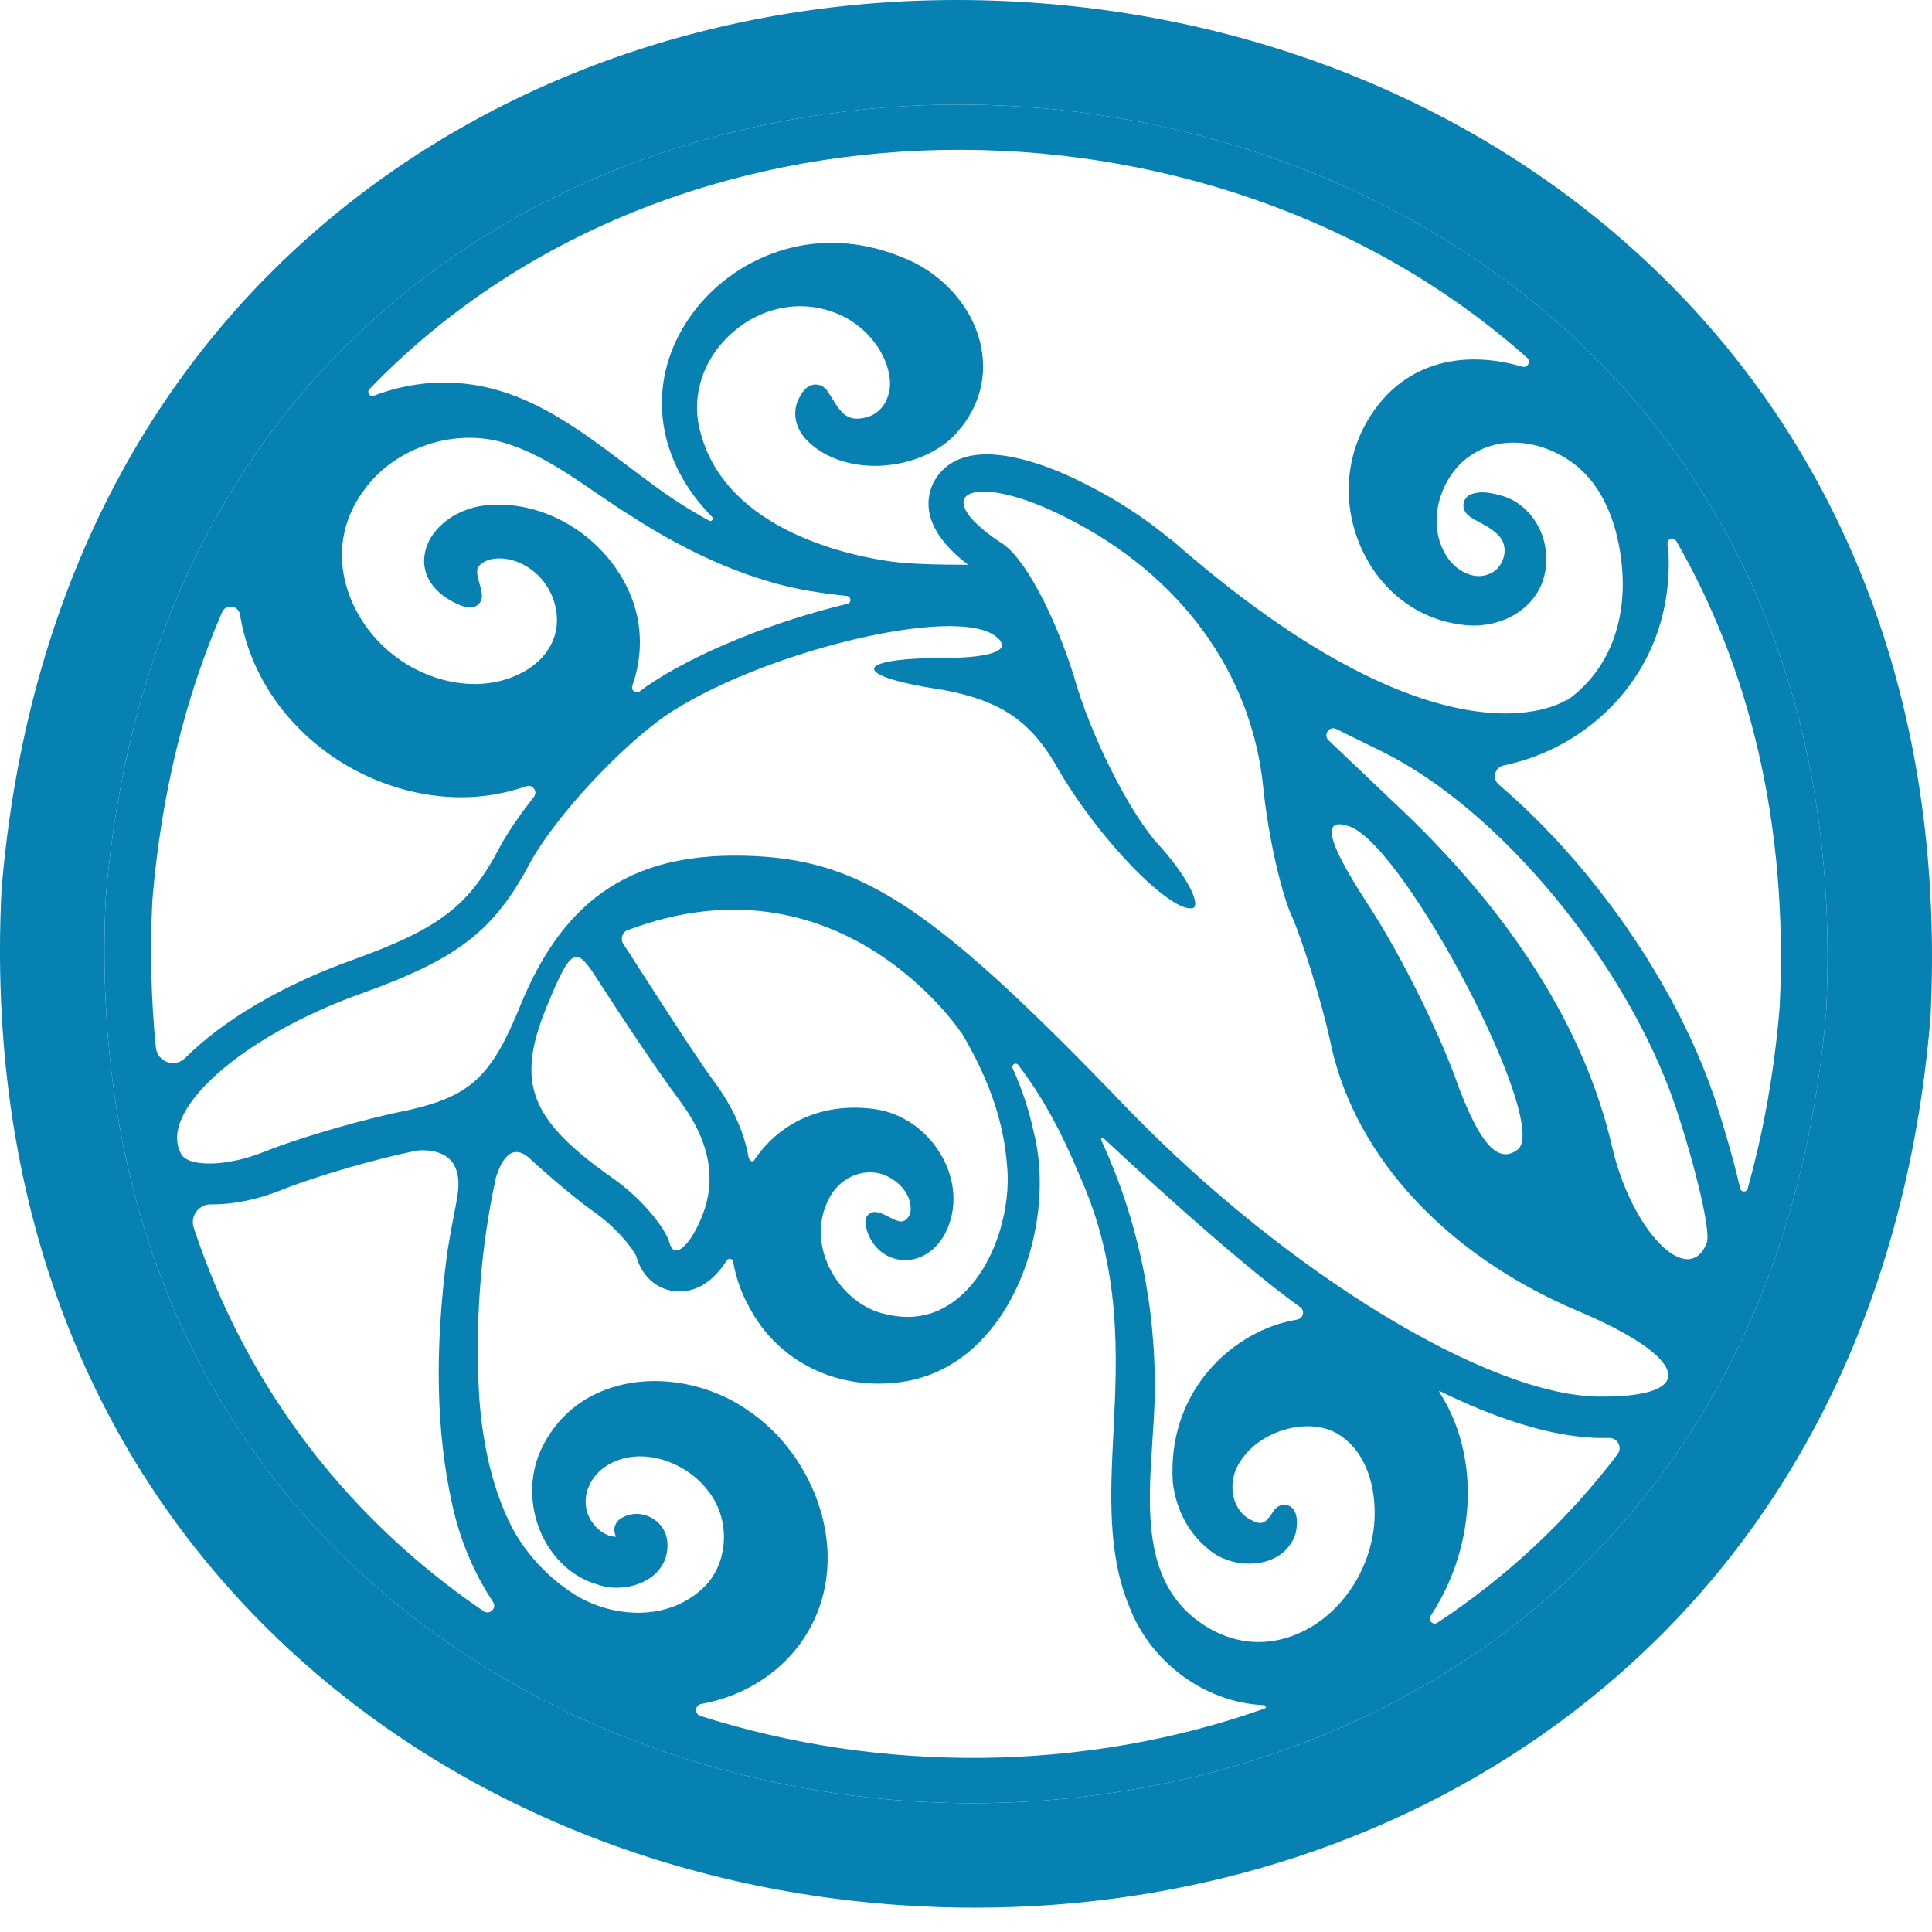 <svg width="60" height="60" viewBox="0 0 60 60" fill="none" xmlns="http://www.w3.org/2000/svg">
<path d="M31.726 3.31C19.08 2.48 4.791 9.813 3.284 27.873C2.419 45.973 15.628 55.108 28.274 55.937C40.919 56.767 55.209 49.434 56.717 31.374C57.581 13.274 44.372 4.139 31.726 3.31ZM11.305 15.222C12.267 13.877 14.176 13.258 15.749 13.781C16.734 14.087 17.649 14.713 18.533 15.319C18.896 15.567 19.272 15.824 19.645 16.053C21.197 17.048 22.659 17.726 24.116 18.126C24.741 18.3 25.494 18.425 26.299 18.507C26.438 18.522 26.451 18.72 26.316 18.752C24.052 19.294 21.613 20.263 20.077 21.316L20.069 21.323L20.061 21.329C19.996 21.375 19.933 21.421 19.867 21.47C19.75 21.558 19.588 21.442 19.637 21.302C19.817 20.784 19.898 20.245 19.866 19.717C19.811 18.667 19.278 17.616 18.409 16.835C17.518 16.037 16.374 15.617 15.273 15.678C14.241 15.717 13.347 16.364 13.193 17.186C13.071 17.846 13.466 18.441 14.257 18.781C14.376 18.83 14.659 18.946 14.849 18.775C14.928 18.706 15.007 18.573 14.944 18.331C14.931 18.268 14.912 18.202 14.893 18.131C14.841 17.949 14.776 17.724 14.851 17.602C15.162 17.226 15.854 17.292 16.325 17.574C16.78 17.834 17.114 18.284 17.242 18.807C17.358 19.283 17.287 19.754 17.044 20.137L17.039 20.145C16.629 20.837 15.627 21.287 14.6 21.241C13.066 21.168 11.648 20.209 10.983 18.801C10.403 17.571 10.521 16.267 11.307 15.22L11.305 15.222ZM4.84 32.526C4.694 31.076 4.654 29.556 4.731 27.968C5.009 24.611 5.766 21.63 6.897 19.012C7.011 18.749 7.399 18.791 7.449 19.075C7.457 19.12 7.465 19.165 7.475 19.211C7.909 21.636 9.821 23.698 12.349 24.463C13.008 24.662 13.668 24.76 14.313 24.76C15.015 24.76 15.699 24.644 16.341 24.418C16.543 24.347 16.711 24.581 16.58 24.749C16.18 25.257 15.833 25.757 15.573 26.212L15.56 26.233L15.549 26.256C14.581 28.124 13.681 28.823 10.958 29.809C8.764 30.592 6.913 31.695 5.751 32.857C5.432 33.178 4.885 32.98 4.84 32.53V32.526ZM15.02 50.038C10.975 47.283 7.728 43.297 6.017 38.131C5.898 37.769 6.169 37.398 6.548 37.403C6.569 37.403 6.589 37.403 6.61 37.403C7.265 37.403 8.01 37.248 8.711 36.969L8.777 36.941C9.876 36.509 11.677 35.988 12.953 35.73C13.51 35.686 14.486 35.809 14.178 37.285H14.182C14.068 37.861 13.968 38.413 13.882 38.947C13.882 38.95 13.882 38.953 13.882 38.958C13.492 41.94 13.545 44.48 14.044 46.722C14.286 47.835 14.725 48.863 15.312 49.75C15.438 49.941 15.21 50.165 15.022 50.038H15.02ZM6.603 36.223C6.603 36.223 6.608 36.223 6.611 36.223H6.61C6.61 36.223 6.605 36.223 6.603 36.223ZM39.262 53.065C33.68 55.038 27.406 55.087 21.752 53.291C21.56 53.229 21.579 52.953 21.778 52.918C23.171 52.669 24.407 51.863 25.104 50.654C26.506 48.229 25.27 45.158 23.235 43.807C22.07 42.983 20.526 42.686 19.203 43.033C18.108 43.32 17.281 44.004 16.805 45.013C16.427 45.821 16.435 46.812 16.826 47.661C17.184 48.437 17.818 49.002 18.572 49.213C19.114 49.408 19.821 49.299 20.261 48.952C20.61 48.676 20.773 48.282 20.719 47.838C20.677 47.514 20.469 47.238 20.161 47.101C19.856 46.965 19.519 46.993 19.259 47.172C19.235 47.188 19.212 47.207 19.193 47.23C19.065 47.373 19.044 47.538 19.131 47.724C18.977 47.725 18.841 47.667 18.741 47.608C18.46 47.44 18.242 47.119 18.201 46.809C18.201 46.806 18.201 46.802 18.201 46.797C18.126 46.352 18.359 45.855 18.778 45.563C19.819 44.842 21.313 45.379 22.002 46.315C22.004 46.317 22.005 46.32 22.007 46.321C22.717 47.233 22.62 48.621 21.794 49.355C20.639 50.404 18.902 50.212 17.782 49.479C17.006 48.976 16.34 48.253 15.906 47.448C15.351 46.376 15.007 45.027 14.886 43.444C14.746 41.092 14.923 38.763 15.401 36.57C15.586 35.978 15.922 35.449 16.503 36.025C16.588 36.11 17.674 37.085 18.396 37.6L18.405 37.606L18.415 37.613C19.12 38.095 19.671 38.789 19.762 39.021C19.943 39.68 20.468 40.106 21.102 40.106C21.668 40.106 22.16 39.781 22.573 39.141C22.627 39.058 22.753 39.086 22.769 39.183C22.856 39.694 23.035 40.196 23.303 40.659C24.087 42.107 25.604 42.97 27.28 42.97C27.503 42.97 27.727 42.955 27.953 42.925C29.196 42.765 30.272 42.06 31.068 40.888C32.152 39.289 32.568 36.985 32.102 35.153C31.957 34.463 31.731 33.804 31.45 33.177C31.402 33.067 31.547 32.978 31.621 33.072L31.626 33.078C32.347 34.024 32.949 35.108 33.52 36.491C33.52 36.494 33.524 36.498 33.524 36.501C34.832 39.397 34.698 42.095 34.579 44.475C34.482 46.418 34.39 48.253 35.076 49.908C35.739 51.626 37.413 52.868 39.233 52.955C39.299 52.958 39.358 53.032 39.263 53.066L39.262 53.065ZM26.908 38.16C27.051 38.686 27.448 39.054 27.948 39.123C28.473 39.196 28.992 38.915 29.309 38.387C29.711 37.675 29.712 36.812 29.312 36.022C28.873 35.155 28.039 34.55 27.135 34.44C25.633 34.243 24.311 34.787 23.49 35.933C23.462 35.97 23.437 36.007 23.411 36.046C23.369 36.11 23.266 36.039 23.246 35.936C23.119 35.213 22.793 34.41 22.152 33.554C21.484 32.652 19.512 29.536 19.345 29.297C19.28 29.207 19.299 28.96 19.482 28.891C26.093 26.388 29.835 32.049 29.835 32.049L29.841 32.038C30.582 33.278 31.166 34.666 31.274 36.197C31.408 37.424 30.95 39.258 29.838 40.244C29.181 40.827 28.412 41.022 27.547 40.822C26.808 40.68 26.12 40.12 25.754 39.362C25.412 38.652 25.401 37.889 25.73 37.259C25.915 36.865 26.254 36.573 26.656 36.459C27.017 36.356 27.384 36.407 27.692 36.606C28.042 36.819 28.262 37.146 28.281 37.492C28.297 37.653 28.234 37.808 28.123 37.887C28.04 37.945 27.947 37.95 27.844 37.901C27.832 37.897 27.821 37.892 27.81 37.889C27.771 37.879 27.687 37.834 27.619 37.8C27.392 37.682 27.156 37.561 26.982 37.706C26.817 37.843 26.888 38.085 26.911 38.16H26.908ZM21.105 34.177C22.022 35.395 22.276 36.602 21.8 37.776C21.404 38.752 20.927 39.105 20.797 38.613C20.666 38.119 19.887 37.174 18.978 36.554C16.466 34.773 16.011 33.643 16.964 31.298C17.839 29.149 17.918 29.427 18.767 30.743C19.327 31.611 20.355 33.167 21.107 34.177H21.105ZM21.102 38.926C21.102 38.926 21.1 38.926 21.099 38.926C21.095 38.926 21.094 38.926 21.092 38.926C21.095 38.926 21.099 38.926 21.102 38.926ZM40.472 50.66C39.371 51.201 38.205 51.082 37.188 50.33C35.504 49.066 35.649 46.87 35.789 44.748C35.82 44.279 35.849 43.835 35.86 43.399C35.915 40.591 35.337 37.876 34.213 35.437C34.164 35.334 34.235 35.305 34.321 35.394L34.324 35.397C34.324 35.397 38.269 39.099 40.377 40.591C40.535 40.703 40.477 40.948 40.285 40.98C40.125 41.008 39.97 41.042 39.82 41.085C38.069 41.581 36.26 43.335 36.422 46.015C36.422 46.02 36.422 46.026 36.422 46.031C36.52 46.878 36.922 47.633 37.527 48.108C37.966 48.501 38.687 48.661 39.288 48.498C39.764 48.367 40.101 48.056 40.235 47.62C40.235 47.617 40.236 47.614 40.238 47.611C40.24 47.604 40.399 46.98 40.065 46.783C39.951 46.715 39.772 46.699 39.609 46.854C39.591 46.87 39.576 46.889 39.563 46.909C39.289 47.336 39.188 47.377 38.833 47.194C38.578 47.062 38.394 46.82 38.316 46.513C38.221 46.136 38.294 45.719 38.51 45.4C38.511 45.397 38.515 45.394 38.516 45.39C39.118 44.427 40.611 43.996 41.527 44.519C42.281 44.955 42.715 45.907 42.691 47.069C42.658 48.582 41.764 50.026 40.467 50.664L40.472 50.66ZM50.236 45.163C48.64 47.262 46.743 49.005 44.64 50.396C44.503 50.486 44.337 50.325 44.427 50.188C44.533 50.025 44.635 49.857 44.73 49.683C45.86 47.601 45.868 45.105 44.753 43.318C44.734 43.283 44.714 43.249 44.695 43.215C44.688 43.206 44.703 43.197 44.716 43.204C46.341 43.998 48.142 44.643 49.721 44.658C49.77 44.658 49.815 44.658 49.86 44.658C49.9 44.658 49.941 44.658 49.981 44.658C50.242 44.656 50.393 44.955 50.234 45.163H50.236ZM49.654 43.373C46.181 43.338 39.943 39.494 35.084 34.5C29.138 28.302 26.863 26.753 23.443 26.587C19.78 26.409 17.56 27.785 16.156 31.237C15.256 33.451 14.602 34.04 12.68 34.477C11.326 34.743 9.353 35.312 8.164 35.786C7.074 36.22 5.898 36.252 5.641 35.863C4.851 34.542 7.468 32.189 11.252 30.843C14.171 29.79 15.348 28.939 16.492 26.737C17.345 25.25 19.241 23.24 20.642 22.244C23.516 20.28 29.703 18.743 30.942 19.777C31.444 20.177 30.848 20.414 29.43 20.434C26.446 20.422 26.38 20.994 29.276 21.423C31.052 21.752 31.962 22.372 32.752 23.693C34.05 26.014 36.396 28.408 37.064 28.197C37.288 28.053 36.827 27.145 35.905 26.149C35.055 25.178 33.856 22.819 33.351 21C32.773 19.157 31.805 17.25 31.06 16.839C28.712 15.264 30.296 14.633 33.114 16.075C36.63 17.839 38.884 20.871 39.236 24.495C39.405 26.12 39.839 27.911 40.162 28.547C40.412 29.157 41.017 30.935 41.358 32.546C42.132 35.947 44.917 38.968 48.948 40.69C52.353 42.116 52.883 43.398 49.654 43.373ZM41.913 25.667C43.654 26.283 48.179 34.958 47.128 35.704C46.526 36.162 45.96 35.515 45.282 33.711C44.788 32.27 43.572 29.754 42.497 28.108C41.166 26.073 41.042 25.359 41.913 25.667ZM53.007 38.6C52.424 40.033 50.67 38.221 50.067 35.625C49.226 31.976 46.967 28.347 43.234 24.868L41.259 22.99C41.082 22.82 41.282 22.533 41.501 22.641L42.939 23.348C46.6 25.163 50.489 29.89 52.014 34.303C52.686 36.328 53.137 38.276 53.005 38.602L53.007 38.6ZM52.056 16.798C54.309 20.713 55.547 25.551 55.269 31.279C55.103 33.293 54.762 35.171 54.273 36.917C54.239 37.036 54.07 37.032 54.043 36.912V36.907C53.846 36.057 53.552 35.028 53.217 34.008L53.213 34L53.21 33.992C52.426 31.715 51.027 29.286 49.271 27.156C48.408 26.109 47.485 25.167 46.546 24.366C46.326 24.179 46.42 23.829 46.701 23.771C47.68 23.567 48.621 23.135 49.426 22.499C50.959 21.287 51.811 19.529 51.824 17.549V17.373C51.824 17.215 51.79 17.034 51.784 16.876C51.779 16.727 51.977 16.666 52.053 16.8L52.056 16.798ZM48.609 21.793L48.706 21.697C48.44 21.912 44.68 24.066 36.351 16.735L36.344 16.745C35.57 16.101 34.7 15.53 33.741 15.047C32.563 14.442 31.463 14.11 30.642 14.11C29.339 14.11 28.981 14.949 28.902 15.206C28.591 16.225 29.444 17.064 30.066 17.539C29.193 17.542 28.239 17.516 27.706 17.442C26.517 17.282 22.573 16.522 21.759 13.447C21.433 12.316 21.831 11.102 22.801 10.282C23.771 9.463 25.057 9.28 26.157 9.81C26.95 10.19 27.555 10.991 27.632 11.764C27.689 12.24 27.464 12.801 26.927 12.954C26.333 13.117 26.138 12.853 25.841 12.37C25.793 12.291 25.743 12.211 25.689 12.133L25.67 12.107C25.634 12.067 25.597 12.035 25.559 12.009L25.536 11.996C25.426 11.938 25.308 11.927 25.197 11.964C24.97 12.04 24.852 12.288 24.784 12.428C24.608 12.832 24.702 13.287 25.036 13.65C25.559 14.2 26.388 14.497 27.311 14.465C28.303 14.429 29.244 14.013 29.762 13.382C30.45 12.585 30.687 11.596 30.43 10.597C30.13 9.43 29.184 8.422 27.965 7.968C25.226 6.871 22.757 8.051 21.526 9.705C20.182 11.51 20.238 13.75 21.671 15.551C21.812 15.728 21.963 15.896 22.115 16.053C22.175 16.114 22.099 16.211 22.025 16.171C21.741 16.016 21.481 15.859 21.302 15.751C20.676 15.362 20.056 14.894 19.456 14.441C17.792 13.184 16.07 11.883 13.813 11.883C13.794 11.883 13.774 11.883 13.755 11.883C13.027 11.883 12.301 12.025 11.61 12.29C11.485 12.338 11.38 12.183 11.473 12.086C20.832 2.35 37.562 2.337 47.427 11.112C47.556 11.226 47.44 11.436 47.275 11.388C46.593 11.186 45.9 11.115 45.256 11.194C44.198 11.325 43.312 11.851 42.697 12.716C41.802 13.953 41.635 15.546 42.255 16.973C42.839 18.317 44.003 19.222 45.369 19.396C46.141 19.517 46.938 19.278 47.449 18.773C47.901 18.328 48.095 17.71 47.996 17.035C47.898 16.295 47.372 15.63 46.71 15.417C46.286 15.29 45.981 15.238 45.679 15.352L45.629 15.372L45.587 15.406C45.489 15.485 45.437 15.607 45.448 15.73C45.471 15.967 45.694 16.085 45.887 16.187L45.929 16.209C46.16 16.332 46.509 16.519 46.647 16.776C46.739 16.939 46.752 17.148 46.684 17.352C46.614 17.561 46.465 17.733 46.289 17.807L46.276 17.813C45.766 18.057 45.163 17.695 44.892 17.218C44.27 16.166 44.774 14.775 45.618 14.184C46.741 13.371 48.261 13.795 49.123 14.61C49.826 15.265 50.272 16.351 50.377 17.671C50.519 19.467 49.857 20.936 48.611 21.789L48.609 21.793Z" fill="#0780B2"/>
<path d="M51.824 8.795C46.721 3.676 39.658 0.58 31.937 0.073C24.216 -0.434 16.809 1.716 11.082 6.122C4.617 11.099 0.8 18.536 0.048 27.632L0.045 27.687C-0.397 36.801 2.414 44.674 8.175 50.451C13.277 55.569 20.34 58.666 28.061 59.172C28.803 59.221 29.541 59.245 30.277 59.245C37.19 59.245 43.739 57.107 48.917 53.121C55.383 48.145 59.2 40.708 59.952 31.611L59.955 31.557C60.397 22.443 57.586 14.571 51.825 8.793L51.824 8.795ZM56.716 31.374C55.209 49.434 40.919 56.767 28.274 55.937C15.628 55.108 2.419 45.973 3.284 27.873C4.791 9.813 19.08 2.48 31.726 3.31C44.372 4.139 57.581 13.274 56.716 31.374Z" fill="#0780B2"/>
</svg>
